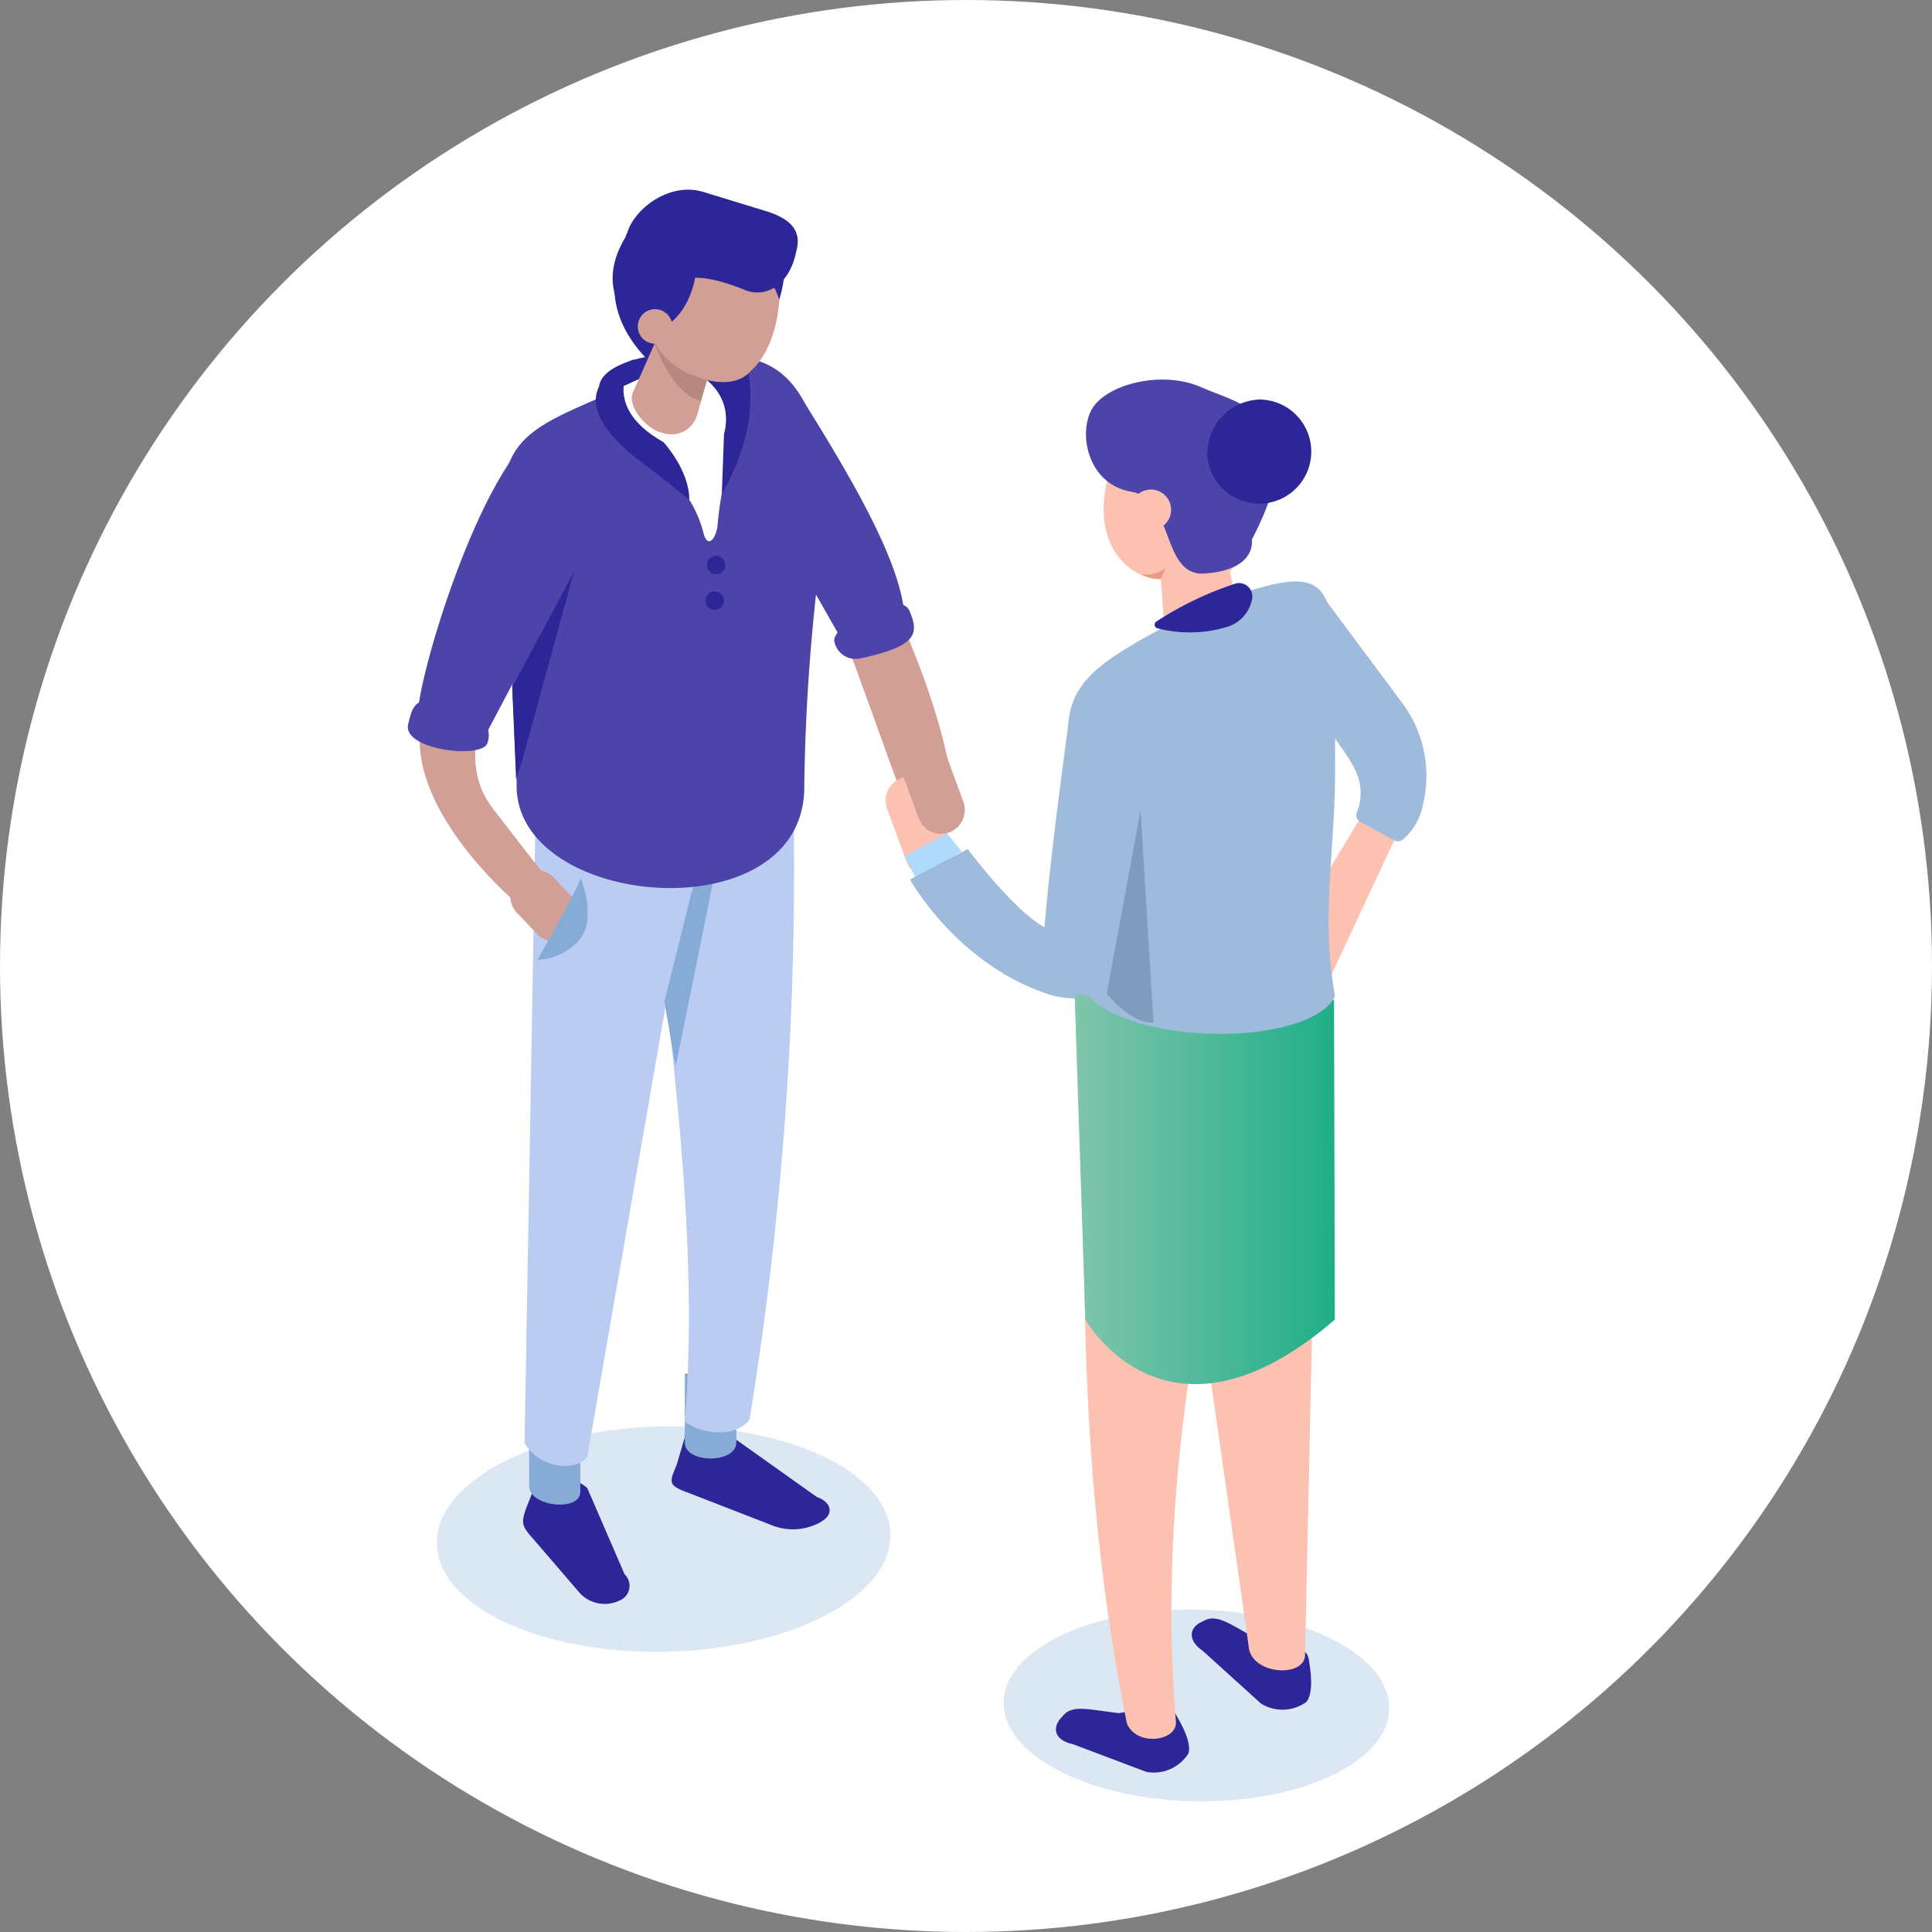 <?xml version="1.0" encoding="UTF-8"?> <svg xmlns="http://www.w3.org/2000/svg" xmlns:xlink="http://www.w3.org/1999/xlink" viewBox="0 0 171.08 171.08"><rect x="0" y="0" width="171.08" height="171.08" fill="#808080" stroke="none"/><defs><style>.cls-1{isolation:isolate;}.cls-2{fill:#fff;}.cls-3{fill:#2d2698;}.cls-4{fill:#d19f95;}.cls-5{fill:#a8c4e3;opacity:0.4;mix-blend-mode:multiply;}.cls-6{fill:#86abd6;}.cls-7{fill:#baccf2;}.cls-8{fill:#4c44a9;}.cls-9{fill:#fdc1b1;}.cls-10{fill:#b0dafc;}.cls-11{fill:#9ebbdc;}.cls-12{fill:#b78880;}.cls-13{fill:url(#New_Gradient_Swatch_1);}.cls-14{fill:#ed9984;}.cls-15{fill:#7f9cbd;}</style><linearGradient id="New_Gradient_Swatch_1" x1="95.11" y1="104.57" x2="118.22" y2="104.57" gradientUnits="userSpaceOnUse"><stop offset="0" stop-color="#81c5ac"></stop><stop offset="1" stop-color="#1fae88"></stop></linearGradient></defs><title>Asset 11</title><g class="cls-1"><g id="Layer_2" data-name="Layer 2"><g id="Layer_1-2" data-name="Layer 1"><circle class="cls-2" cx="85.54" cy="85.54" r="85.54"></circle><path class="cls-3" d="M57.13,31.62s-3.89.68-4.08,2.62a20.3,20.3,0,0,0,0,3.78l13-1.4-.79-5.39Z"></path><path class="cls-4" d="M75,45.09s8.75,15.78,9.39,25.56c0,0-2.43,5.36-4.21.6-4.34-11.62-7.34-21.56-10.82-25.52S75,45.09,75,45.09Z"></path><ellipse class="cls-5" cx="58.76" cy="136.29" rx="20.09" ry="9.98" transform="translate(-2.93 1.3) rotate(-1.24)"></ellipse><path class="cls-3" d="M55.31,139.41,52,131.76a5.39,5.39,0,0,0-3.31-1.24,1.47,1.47,0,0,0-1.3,1l-.51,1.31c-.77,1.88-.72,2.18,0,3.05l4.45,5.17a3,3,0,0,0,3.21.81l.29-.12A1.4,1.4,0,0,0,55.31,139.41Z"></path><path class="cls-6" d="M46.86,131.6c0,1.82,4.54,2.31,4.53.49l0-5.91-4.54-.49Z"></path><path class="cls-3" d="M72.32,132.55l-7.49-5.32a5.85,5.85,0,0,0-3.52-.19c-.61.15-.7-.32-.68.26l-.7,2.38c-.65,1.58-.83,1.84,1,2.5l7.57,2.94a5,5,0,0,0,4.1-.3l.28-.18C73.84,134,73.59,133,72.32,132.55Z"></path><path class="cls-6" d="M60.64,127.74c0,1.88,4.56,1.88,4.56,0v-6.1H60.64Z"></path><path class="cls-7" d="M60.64,125.9c1.81,1.3,4.77,1.27,5.74-.24A302.31,302.31,0,0,0,70.2,68.6L56,64.34C58.81,87.55,62.11,108.09,60.64,125.9Z"></path><path class="cls-7" d="M46.45,127.8C47.73,130,51,130.39,52,129l10.7-61.57L47.53,66.28Z"></path><path class="cls-6" d="M58.83,88.7l1,5.74,3.48-17.19c-.7.21-.71-.65-1.5-.51Z"></path><path class="cls-4" d="M50.82,51.41c-3.39,4-5.07,6-7.73,11.47-1.74,3.61-1,6.72.53,8.68,2.05,2.68,4.42,5.7,4.42,5.7l-2.64,2.4s-9.6-8.22-8.07-15.76L43,46Z"></path><path class="cls-4" d="M45.75,77.94l.43-.41a2.07,2.07,0,0,1,2.91.24l1.68,1.78a2.07,2.07,0,0,1,.06,2.92l-.42.4a2.09,2.09,0,0,1-2.92-.23l-1.68-1.78A2.09,2.09,0,0,1,45.75,77.94Z"></path><path class="cls-8" d="M70.74,34.85c4.52,7.25,8.87,14.55,9.35,19.5-1.18,4.15-2.33,1.85-5.23,2.87L66.18,42l2.38-4Z"></path><path class="cls-8" d="M71.22,69.55A176.06,176.06,0,0,1,73,46.81c.39-12.37-4.14-17.1-12-14.5l-3.25.76c-9.56,4.77-14.34,4.37-13,14.38l1,21.88C45.35,80.57,71.4,82.78,71.22,69.55Z"></path><polygon class="cls-3" points="50.82 50.65 46.24 67.36 45.7 68.99 45.36 60.85 50.82 50.65"></polygon><path class="cls-8" d="M51.64,48.69,42.79,65.47c-.7,1-5.84-.57-5.78-2.36.13-3.74,6-23.17,11.58-25.6C53.13,35.54,54.3,42.69,51.64,48.69Z"></path><path class="cls-9" d="M83,77.54h0a2.1,2.1,0,0,0,1.25-2.7l-1.72-4.69A2.12,2.12,0,0,0,79.8,68.9h0a2.12,2.12,0,0,0-1.25,2.71l1.72,4.68A2.12,2.12,0,0,0,83,77.54Z"></path><path class="cls-4" d="M84.06,73.71h0A2.12,2.12,0,0,0,85.31,71l-1.72-4.68a2.12,2.12,0,0,0-2.71-1.25h0a2.12,2.12,0,0,0-1.25,2.7l1.72,4.69A2.12,2.12,0,0,0,84.06,73.71Z"></path><polygon class="cls-10" points="83.84 73.78 80.09 75.81 81.17 77.88 85.15 75.4 83.84 73.78"></polygon><path class="cls-11" d="M107.58,74.05s-5.07,17.31-15,13.91c-8-2.78-12-10.08-12-10.08l5.11-2.7s5.84,7.83,8.2,7.26c5.35-1.3,6.36-14.29,10-15.44C106,66.34,107.58,74.05,107.58,74.05Z"></path><path class="cls-8" d="M42.48,63.52a2,2,0,0,1,.66,2.34c-.67,1.37-7.49.5-7-1.7S37.05,61,42.48,63.52Z"></path><path class="cls-8" d="M76.19,58.3a1.92,1.92,0,0,1-2.31-1.5v0c-.25-1.51,5.8-4.76,6.67-2.68S81.1,57.24,76.19,58.3Z"></path><path class="cls-2" d="M53.73,34.87s-.59,3.37,4.28,6.31a10.1,10.1,0,0,1,4.3,6.09c.34,1.2,1,.62,1.22-.64A31.11,31.11,0,0,1,64.82,40c1.19-3.91-.38-9.76-.59-9.81S53.73,34.87,53.73,34.87Z"></path><circle class="cls-3" cx="63.41" cy="50.03" r="0.82"></circle><circle class="cls-3" cx="63.29" cy="53.19" r="0.82"></circle><path class="cls-3" d="M60.57,32.47s4.69,1.57,3.54,6l-.19,5.26s3.75-5.91,2.13-11.52S60.57,32.47,60.57,32.47Z"></path><path class="cls-3" d="M62.68,32.83A6.65,6.65,0,0,1,61,34.33c-.6.21-7.95-4.26-6.36-10.59,1-4,8.6-2,8.6-2Z"></path><path class="cls-4" d="M58.48,38.28l.37.1a2.34,2.34,0,0,0,2.87-1.61l2-7a2.34,2.34,0,0,0-1.62-2.87l-.36-.1a2.34,2.34,0,0,0-2.88,1.61L56,34.85C55.61,36.09,57.25,37.93,58.48,38.28Z"></path><path class="cls-12" d="M62.62,33.56a6.37,6.37,0,0,1-4.73-3.38s1.45,4.65,4.18,5.33Z"></path><path class="cls-3" d="M56.17,31.8s-3.39,4,2.58,7.35c0,0,2.3,2.47,2.29,5.12,0,0-2-1.64-3.15-2.53S48.09,35.24,56.17,31.8Z"></path><path class="cls-4" d="M61.32,30.57c1.16,3.28,3.7,4.07,5.67,1.76s2.63-6.83,1.47-10.11-3.69-4.07-5.66-1.76S60.16,27.29,61.32,30.57Z"></path><path class="cls-4" d="M57.74,29.72c1.16,3.28,6.73,5.47,8.7,3.16s.71-8-.44-11.3-3.7-4.08-5.67-1.77S56.58,26.44,57.74,29.72Z"></path><path class="cls-3" d="M61.75,22s.52,6.43-4.61,7.69c0,0-5.61-3.5-1.2-9.52,3.89-5.31,9.69-1,9.69-1Z"></path><path class="cls-3" d="M69,26.54a6.12,6.12,0,0,0-3.89-4L67.8,21S70.48,21.72,69,26.54Z"></path><path class="cls-3" d="M59,25.65c1.16-1.46,3.54-1.36,6.89,0a3,3,0,0,0,1.6.22c2.53-.44,3-3.55,3-3.55.62-2.06-.73-3.05-2.8-3.67L62.29,17c-3-.93-6.11,1.5-6.73,3.57l-.15.34C54.79,23,56.9,25,59,25.65Z"></path><path class="cls-4" d="M56.58,29.46a1.53,1.53,0,1,0,.93-2A1.53,1.53,0,0,0,56.58,29.46Z"></path><path class="cls-6" d="M47.59,85s3.76-6.6,3.82-7.27c0,0,1.43,3.45,0,5.36A5.15,5.15,0,0,1,47.59,85Z"></path><polygon class="cls-9" points="123.37 72.44 124.38 72.44 116.83 88.61 113.8 83.51 120.86 71.75 123.37 72.44"></polygon><path class="cls-11" d="M116.75,52.29l7.36,9.88a10.77,10.77,0,0,1,1.91,9,5.38,5.38,0,0,1-1.82,3.19.72.72,0,0,1-.76.05l-3-1.65a.65.65,0,0,1-.29-.83,4.56,4.56,0,0,0,0-3.42c-.9-2.5-8.32-10.88-8.32-10.88Z"></path><path class="cls-5" d="M118.57,156.9c-6.35,3.38-17.14,3.49-24.12.24s-7.47-8.62-1.13-12,17.15-3.48,24.12-.24S124.92,153.52,118.57,156.9Z"></path><path class="cls-3" d="M115,145.84l-3.67-.71c-2.41-1.29-3.51-2.21-4.66-1.64l-.32.16c-1.15.56-1.08,1.7.14,2.52l5.17,4.68a3.59,3.59,0,0,0,4-.13s.65-.51.37-2.85C115.84,146.53,115.93,146.49,115,145.84Z"></path><path class="cls-9" d="M110.56,145.71c.13,2.58,4.82,2.89,5,.94l1.29-59.29-15.37-5.44Z"></path><path class="cls-3" d="M102.78,151l-3.68.7c-2.71-.31-4.07-.76-4.93.18l-.24.27c-.86,1-.38,2,1.06,2.29l6.52,2.46a3.61,3.61,0,0,0,3.71-1.61s.41-.71-.71-2.78C103.86,151.35,103.93,151.27,102.78,151Z"></path><path class="cls-9" d="M99.78,152.59c.82,2.08,4.41,1.62,4.35-.08-1.68-20.53,2.18-39.91,7.16-58.78L96.23,92.1C95.64,114.18,95.84,133.09,99.78,152.59Z"></path><path class="cls-13" d="M95.11,86.59l1,30.26s7.2,12.86,22.09,0l-.07-28.3Z"></path><ellipse class="cls-9" cx="106.61" cy="43.85" rx="8.49" ry="4.81" transform="translate(49.45 143.96) rotate(-82.63)"></ellipse><path class="cls-9" d="M98,47.22c1.12,3.91,5.31,5.32,7.77,2.77s3.54-7.78,2.42-11.68-4-5-6.48-2.46S96.92,43.32,98,47.22Z"></path><path class="cls-9" d="M107.51,58.49l.42-.09a2.66,2.66,0,0,0,2-3.15l-1.78-8a2.64,2.64,0,0,0-3.14-2l-.42.09a2.64,2.64,0,0,0-2,3.14l.58,7.91C103.49,57.85,106.1,58.81,107.51,58.49Z"></path><path class="cls-8" d="M110.85,47.79s.49,2.7-4.24,3c-3.78.21-2.65-6.62-6.4-7.24-4.13-.67-4.87-5.76-3.25-7.72s6.17-3,9.46-1.52S116.61,36.78,110.85,47.79Z"></path><path class="cls-9" d="M100.19,45.63a1.79,1.79,0,1,0,1.23-2.21A1.79,1.79,0,0,0,100.19,45.63Z"></path><path class="cls-11" d="M118.22,88.21c-1.33-7.32.1-13.1,0-20.87,0-14,.67-17.4-6.72-15.27l-2.09.55a14.91,14.91,0,0,0-2.89,1.12c-9.74,5-12.34,6.57-11.92,12.39,0,9.6,2.9,11.73.52,20.13C97.12,92.89,116,93,118.22,88.21Z"></path><path class="cls-14" d="M102.79,51.28l.43-1a2.71,2.71,0,0,1-2.19.57A3.47,3.47,0,0,0,102.79,51.28Z"></path><path class="cls-3" d="M106.91,40.38a4.61,4.61,0,1,0,4.6-5A4.8,4.8,0,0,0,106.91,40.38Z"></path><path class="cls-3" d="M109.46,51.66A1.18,1.18,0,0,1,110.88,53a3.2,3.2,0,0,1-2.38,2.56,11.45,11.45,0,0,1-6,.08.33.33,0,0,1-.09-.61A29.61,29.61,0,0,1,109.46,51.66Z"></path><path class="cls-11" d="M94.56,64.49s-3.14,22.43-2,22.57S99,91,101,83.79,94.56,64.49,94.56,64.49Z"></path><path class="cls-15" d="M101,71.75,98,88s2.27,2.78,4.14,2.53Z"></path></g></g></g></svg> 